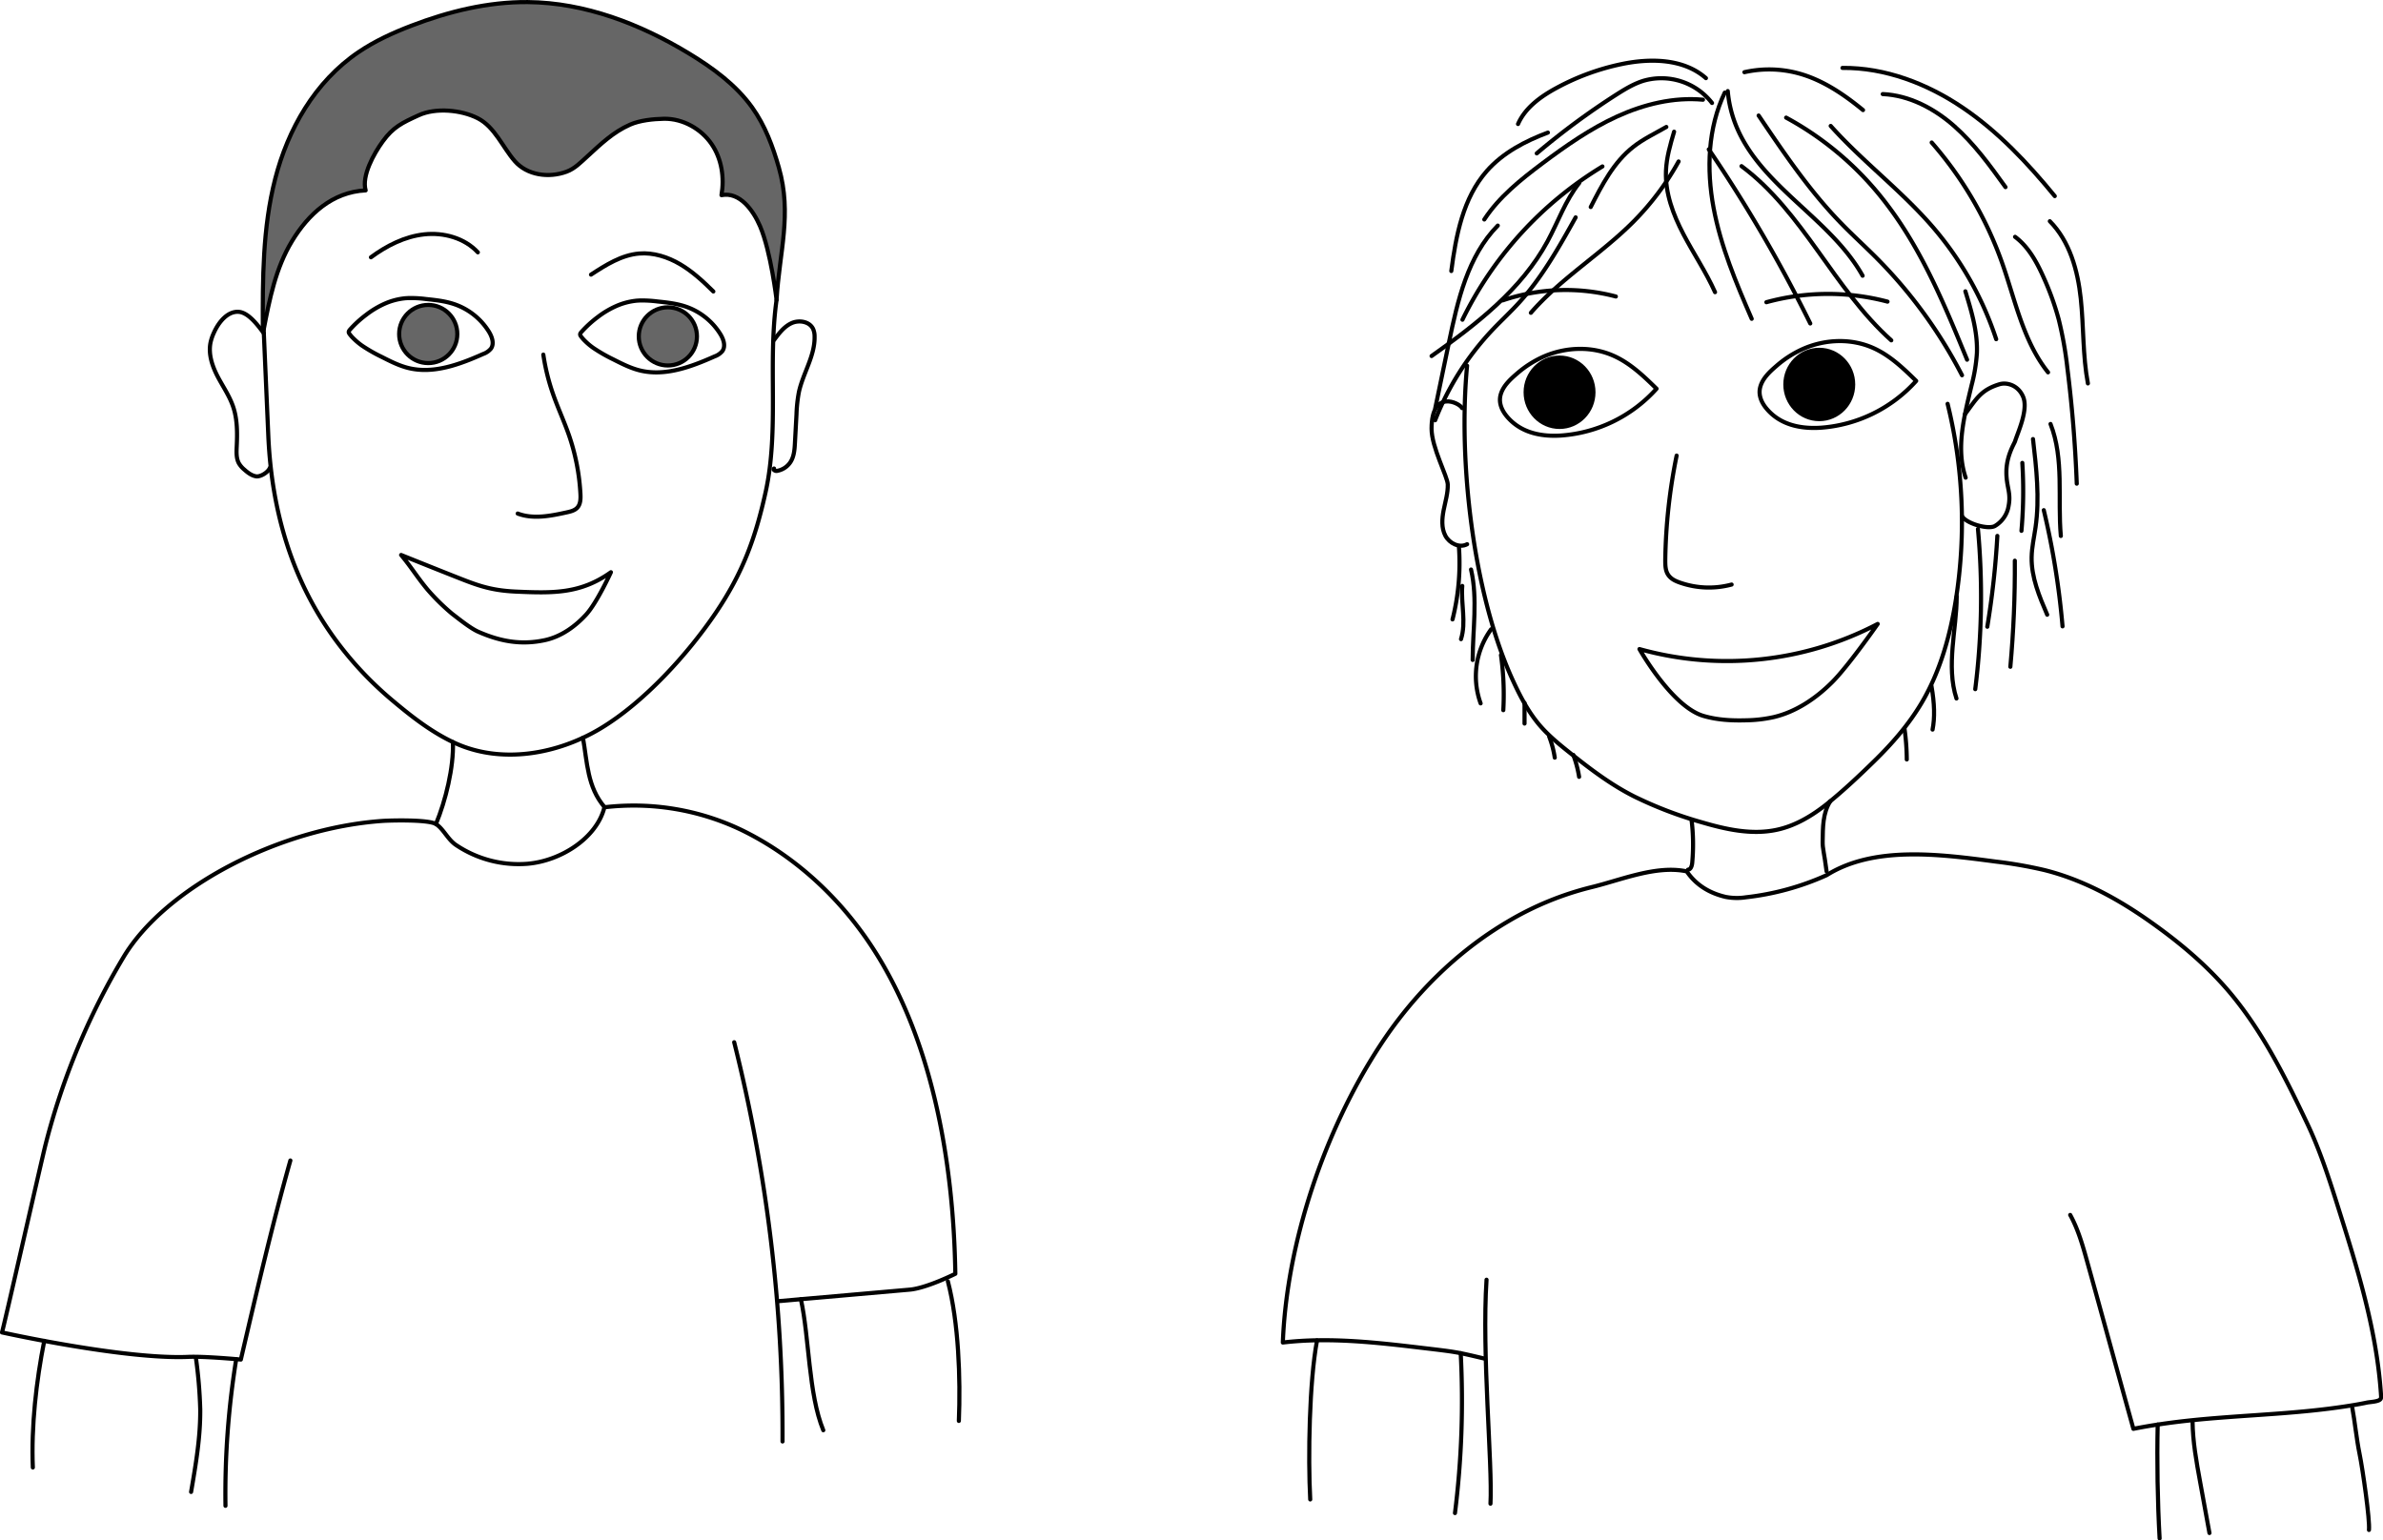 <svg id="Layer_2" data-name="Layer 2" xmlns="http://www.w3.org/2000/svg" viewBox="0 0 1154.52 746.51"><defs><style>.cls-1{fill:none;}.cls-1,.cls-2,.cls-3{stroke:#000;stroke-linecap:round;stroke-linejoin:round;stroke-width:2px;}.cls-2{fill:#666;}</style></defs><path class="cls-1" d="M222.17,703.3l2.38,54.41c1.61,36.83,11.72,71.53,34.21,101.1a168.32,168.32,0,0,0,25.3,26.64c9.65,8.14,19.75,16.14,31.36,21.37,22.29,10,49.19,5.3,70.15-7.3s42.08-35.79,55.77-56c12.9-19.09,19.16-35.9,24.12-58.39,6.72-30.46,1-62.37,5.33-93.25" transform="translate(-94.56 -546.55)"/><path class="cls-2" d="M470.79,691.83c1.4-23.45,7.58-41.35,1.12-64.06-2.91-10.2-6.65-20.35-12.94-29.15-7.8-10.91-19.13-19.24-31-26.4-23.25-14.05-50-24.42-77.74-24.66-19.34-.17-38.43,4.57-56.3,11.42-9,3.44-17.72,7.44-25.55,12.73-21.4,14.45-34.36,37.64-40.49,61.48s-6.09,48.62-6,73.13l.41,0c2.84-14.76,5.8-29.84,13.73-42.91s19.5-23.8,35.68-24.61c-2-7,3.91-17.72,8.26-23.69,5.09-7,9.33-9,17.51-12.74s20.61-2.58,28.58,1.5c8.23,4.22,12,14,17.91,20.77s16.33,8.33,25.07,5.11c4-1.47,6.92-4.56,10-7.34,6.49-5.94,12.54-11.84,20.79-15.47,4.68-2.06,11.22-2.75,16.4-2.84,9.27-.16,18.13,5,23.08,12.25s6.24,16.3,4.8,24.77c8.82-1.76,15.36,7.3,18.69,15.06C468.07,668.54,470.79,691.83,470.79,691.83Z" transform="translate(-94.56 -546.55)"/><path class="cls-1" d="M469.61,711.29c2.36-3.21,4.88-6.55,8.51-8.17s8.69-.77,10.38,2.84a9,9,0,0,1,.71,3.71c.19,9.35-5.59,17.71-7.59,26.85a68.23,68.23,0,0,0-1.17,10.78l-.75,13.77c-.17,3.17-.39,6.49-2.05,9.2a9.77,9.77,0,0,1-6.77,4.49c-.8.12-2-.69-1.31-1.16" transform="translate(-94.56 -546.55)"/><path class="cls-1" d="M222.38,708.08c-3-4.09-7.58-10.18-12.3-10.42-5.26-.28-9.54,4.86-11.92,10.19a22.43,22.43,0,0,0-1.61,4.76c-1.12,5.64.89,11.48,3.49,16.45s5.86,9.57,7.61,15c1.92,5.93,1.9,12.43,1.6,18.74-.13,2.8-.27,5.79,1,8.19a11.58,11.58,0,0,0,2.66,3.11c1.69,1.51,3.55,2.92,5.68,3.27s5.83-1.88,6.72-4.1" transform="translate(-94.56 -546.55)"/><path class="cls-1" d="M357.79,718.4a104.37,104.37,0,0,0,4.76,19.25c2.3,6.58,5.25,12.91,7.55,19.48a104,104,0,0,1,5.67,28.73c.12,2.36.08,5-1.52,6.71-1.28,1.39-3.24,1.86-5.09,2.27-7.86,1.73-16.25,3.43-23.78.58" transform="translate(-94.56 -546.55)"/><path class="cls-1" d="M390.53,823.85c-14.7,10.46-27.82,10.2-46,9.39-13.06-.58-19.62-3.41-30.63-7.75-8.24-3.25-25-10-25-10,5.39,6.54,7.31,10.13,12.7,16.67a102.87,102.87,0,0,0,12,11.82c3.37,2.58,8.88,7.06,12.77,8.76,10.73,4.7,20.85,6.49,32.29,4,7.71-1.7,14.47-6.49,19.81-12.3S390.53,823.85,390.53,823.85Z" transform="translate(-94.56 -546.55)"/><path class="cls-1" d="M274.27,671.23c7.62-5.62,16.38-10.08,25.8-11.11s19.55,1.74,26,8.71" transform="translate(-94.56 -546.55)"/><path class="cls-1" d="M380.89,679.63c7.18-4.68,14.76-9.5,23.31-10.22,6.93-.58,13.88,1.65,19.87,5.18s11.15,8.31,16.09,13.21" transform="translate(-94.56 -546.55)"/><path class="cls-1" d="M292.29,691a57.07,57.07,0,0,1,8.66.46c4.69.5,9.43,1,13.89,2.55a31.87,31.87,0,0,1,16.58,13.26c1.53,2.49,2.69,5.82,1,8.22a8.64,8.64,0,0,1-3.79,2.6c-11.42,5.08-24,9.78-36.15,6.81-4.54-1.11-8.74-3.24-12.91-5.36A76.86,76.86,0,0,1,269.9,714a31.25,31.25,0,0,1-4.22-3.57,16.26,16.26,0,0,1-1.84-2.13c-.54-.79-.35-1.28.26-2a53.1,53.1,0,0,1,7.86-7.2,43.92,43.92,0,0,1,9-5.39,32.47,32.47,0,0,1,10-2.63Z" transform="translate(-94.56 -546.55)"/><path class="cls-1" d="M404.43,692.17a58.34,58.34,0,0,1,8.65.47c4.69.49,9.43,1,13.89,2.55a31.83,31.83,0,0,1,16.58,13.26c1.54,2.49,2.69,5.81,1,8.22a8.66,8.66,0,0,1-3.79,2.6c-11.42,5.08-24,9.78-36.15,6.81-4.53-1.11-8.74-3.25-12.9-5.36a77,77,0,0,1-9.7-5.57,30.47,30.47,0,0,1-4.22-3.56,17.59,17.59,0,0,1-1.83-2.13c-.55-.79-.36-1.29.25-2a54.21,54.21,0,0,1,7.86-7.2,44.14,44.14,0,0,1,9-5.38,32.53,32.53,0,0,1,10-2.63C403.54,692.22,404,692.19,404.43,692.17Z" transform="translate(-94.56 -546.55)"/><circle class="cls-2" cx="207.47" cy="161.86" r="14.09"/><circle class="cls-2" cx="323.57" cy="163.02" r="14.09"/><path class="cls-1" d="M314,906.17c.43,12.19-3.55,28.42-8.23,39.68" transform="translate(-94.56 -546.55)"/><path class="cls-1" d="M377,904.08c2.09,12,2.08,23.83,10.47,33.63" transform="translate(-94.56 -546.55)"/><path class="cls-1" d="M450.26,1051.62a780.26,780.26,0,0,1,23.42,193.46" transform="translate(-94.56 -546.55)"/><path class="cls-1" d="M553.78,1167.44c5.23,20,6.16,47.07,5.33,67.69" transform="translate(-94.56 -546.55)"/><path class="cls-1" d="M482.57,1176.14c4.13,18.68,3.6,45.8,10.86,63.5" transform="translate(-94.56 -546.55)"/><path class="cls-1" d="M209,1205.25a407.72,407.72,0,0,0-5.2,71" transform="translate(-94.56 -546.55)"/><path class="cls-1" d="M235.24,1108.92c-9,31.9-16.46,64.19-24,96.47,0,0-17.53-1.65-25.47-1.3-30.84,1.36-90.26-11.85-90.26-11.85.27.06,19.19-83.49,21.11-91a340.69,340.69,0,0,1,37.75-90.81c20.11-33.65,75.25-62.57,125.56-66.07,3.49-.24,22.16-.77,25.82,1.53s5.66,7.38,9.74,10.15a54.33,54.33,0,0,0,34.55,9.1c16.39-1.37,33.69-12.61,37.34-27.38A121.09,121.09,0,0,1,454,948.85c24.43,11.92,45.28,30.77,60.68,53.08,31.51,45.66,41.86,107.45,42.72,161.89,0,0-13.94,7-22.16,7.69l-63.3,5.56" transform="translate(-94.56 -546.55)"/><path class="cls-1" d="M116,1196.34c-3.88,19.42-6.35,41.57-5.53,61.35" transform="translate(-94.56 -546.55)"/><path class="cls-1" d="M189.43,1204.26a223.68,223.68,0,0,1,2.14,25.17c.14,13.47-2.15,26.83-4.43,40.1" transform="translate(-94.56 -546.55)"/><path class="cls-1" d="M843,719.1c10.65-4.48,23.09-4.82,33.61,0,7.87,3.58,14.31,9.73,20.52,15.82a68.66,68.66,0,0,1-46.21,22.68c-9.73.64-19.58-1.31-26.23-9.16-2.44-2.89-4.11-6.51-3.16-10.37,1.1-4.41,4.81-7.76,8.08-10.57A50.93,50.93,0,0,1,843,719.1Z" transform="translate(-94.56 -546.55)"/><ellipse class="cls-3" cx="755.57" cy="190.09" rx="16.42" ry="16.79"/><path class="cls-1" d="M968.79,715.32c10.65-4.47,23.09-4.82,33.62,0,7.86,3.58,14.3,9.72,20.51,15.82a68.74,68.74,0,0,1-46.21,22.68c-9.73.63-19.58-1.31-26.23-9.17-2.44-2.88-4.11-6.51-3.16-10.36,1.1-4.42,4.81-7.76,8.09-10.58A51.13,51.13,0,0,1,968.79,715.32Z" transform="translate(-94.56 -546.55)"/><ellipse class="cls-3" cx="881.4" cy="186.31" rx="16.42" ry="16.79"/><path class="cls-1" d="M950.34,693a113,113,0,0,1,58.68-.28" transform="translate(-94.56 -546.55)"/><path class="cls-1" d="M822.64,692.1a95.26,95.26,0,0,1,54.77-1.87" transform="translate(-94.56 -546.55)"/><path class="cls-1" d="M906.86,767.34a271.57,271.57,0,0,0-5.51,50.45c0,2.53,0,5.23,1.42,7.33s3.65,3.06,5.91,3.84a42.48,42.48,0,0,0,24.81.86" transform="translate(-94.56 -546.55)"/><path class="cls-1" d="M982.2,877.13c-7.88,7.86-17.45,14.35-28.28,16.92a66.73,66.73,0,0,1-13.52,1.56c-6.91.2-13.92-.18-20.55-2.13-15.36-4.53-31-32.39-31-32.39a157.42,157.42,0,0,0,115.42-12.18S990.08,869.28,982.2,877.13Z" transform="translate(-94.56 -546.55)"/><path class="cls-1" d="M1046.55,747.29c5.62-7.53,7.65-11.73,16.62-14.51,3.7-1.14,9.23.44,11.59,6.13,2.61,6.3-2.75,17.51-3.93,21.46-.33,1.1-4.14,6.92-4.21,14.67-.08,8.12,2.68,10.24.76,18.13a13.86,13.86,0,0,1-6.42,8.33c-3.54,1.78-14-1.4-15.87-4.88" transform="translate(-94.56 -546.55)"/><path class="cls-1" d="M1038.14,742.25a240.56,240.56,0,0,1,4.06,94.51c-2.75,17.51-7.55,34.93-16.54,50.21-6.25,10.6-14.38,19.93-23.16,28.5-7.17,7-14.59,14-22.4,20.33-7.36,5.92-15.68,11-25,12.92-12,2.5-24.35-.26-36.06-3.69a193.07,193.07,0,0,1-32.8-12.55c-10.81-5.45-20.36-12.61-29.82-20.11-5.53-4.38-11.09-8.8-15.71-14.13-5.88-6.81-10-14.92-13.72-23.12-18.86-42-26-105.53-21.65-151.33" transform="translate(-94.56 -546.55)"/><path class="cls-1" d="M802.92,744.32c-1.26-2.55-14.79-9.34-14.79,10,0,9,7.75,23.19,7.85,27,.11,4.21-1.2,8.31-2,12.44s-1.14,8.63.82,12.37,6.86,6.16,10.56,4.14" transform="translate(-94.56 -546.55)"/><path class="cls-1" d="M801.39,811.58a111.65,111.65,0,0,1-3.11,35.12" transform="translate(-94.56 -546.55)"/><path class="cls-1" d="M803,830.49c-.7,8.62,2,17.55-.61,25.79" transform="translate(-94.56 -546.55)"/><path class="cls-1" d="M807.25,822.53c3.3,14.28.81,29.17.79,43.82" transform="translate(-94.56 -546.55)"/><path class="cls-1" d="M817,851.49a38.71,38.71,0,0,0-5.11,35.91" transform="translate(-94.56 -546.55)"/><path class="cls-1" d="M821.75,864a136.15,136.15,0,0,1,1.13,26.69" transform="translate(-94.56 -546.55)"/><path class="cls-1" d="M833.17,887.19v10" transform="translate(-94.56 -546.55)"/><path class="cls-1" d="M845.1,903.48a48,48,0,0,1,2.71,10.22" transform="translate(-94.56 -546.55)"/><path class="cls-1" d="M856.79,912.37A55.18,55.18,0,0,1,859.61,923" transform="translate(-94.56 -546.55)"/><path class="cls-1" d="M1017.26,899.68a112.66,112.66,0,0,1,1.1,14.9" transform="translate(-94.56 -546.55)"/><path class="cls-1" d="M1030.32,879c1.49,8.48,1.66,15.39.53,21.11" transform="translate(-94.56 -546.55)"/><path class="cls-1" d="M1042.55,835.53c0,8.31-1.36,16.55-2,24.83s-.71,16.78,1.88,24.68" transform="translate(-94.56 -546.55)"/><path class="cls-1" d="M1052.84,802.92a358.8,358.8,0,0,1-1.31,77.59" transform="translate(-94.56 -546.55)"/><path class="cls-1" d="M1062.24,806.26a411.09,411.09,0,0,1-4.87,44" transform="translate(-94.56 -546.55)"/><path class="cls-1" d="M1070.71,818.26q.16,25.74-2.17,51.41" transform="translate(-94.56 -546.55)"/><path class="cls-1" d="M1074.34,770.87a220.58,220.58,0,0,1-.42,32.92" transform="translate(-94.56 -546.55)"/><path class="cls-1" d="M1079.51,759.32c1.64,14.2,3.28,28.59,1.24,42.74-.69,4.83-1.81,9.62-1.9,14.49-.18,9.71,3.71,19,7.54,27.89" transform="translate(-94.56 -546.55)"/><path class="cls-1" d="M1084.74,793.78a385.55,385.55,0,0,1,9.08,56.29" transform="translate(-94.56 -546.55)"/><path class="cls-1" d="M1088,752c6.67,17,3.38,36.09,5,54.28" transform="translate(-94.56 -546.55)"/><path class="cls-1" d="M1070.83,661.32c6.61,4.93,10.66,12.51,14,20.06a133.68,133.68,0,0,1,7.15,20,180.59,180.59,0,0,1,4.2,23.68q3.48,27.81,4.53,55.87" transform="translate(-94.56 -546.55)"/><path class="cls-1" d="M1087.66,653.75c9.67,9.77,13.55,23.88,15,37.55s.91,27.56,3.45,41.06" transform="translate(-94.56 -546.55)"/><path class="cls-1" d="M938.29,627.06c29.89,22.2,44.8,59.61,72.56,84.42" transform="translate(-94.56 -546.55)"/><path class="cls-1" d="M922.44,618.93A701.72,701.72,0,0,1,971.6,703.3" transform="translate(-94.56 -546.55)"/><path class="cls-1" d="M930.18,591.42c-8.2,17.14-8.91,37.13-5.43,55.82s10.91,36.38,18.48,53.81" transform="translate(-94.56 -546.55)"/><path class="cls-1" d="M931.63,590.69a58.3,58.3,0,0,0,4,16.71c12,29.62,45.7,44.9,61.33,72.76" transform="translate(-94.56 -546.55)"/><path class="cls-1" d="M946.59,602.54c12.29,18.2,24.66,36.51,40,52.26,5.54,5.71,11.45,11.05,17.06,16.69a230.39,230.39,0,0,1,41.47,56.9" transform="translate(-94.56 -546.55)"/><path class="cls-1" d="M959.91,603.55a151.93,151.93,0,0,1,49.6,43.07c16.73,22.31,27.48,48.43,38.06,74.24" transform="translate(-94.56 -546.55)"/><path class="cls-1" d="M981.5,607.58c15.47,17.28,34.28,31.37,49.43,48.94a160,160,0,0,1,30.75,54.4" transform="translate(-94.56 -546.55)"/><path class="cls-1" d="M1046.75,687.73c3,9.77,6,19.77,5.58,30a81.81,81.81,0,0,1-2.57,15.51c-3.51,14.76-7.73,30.4-2.88,44.78" transform="translate(-94.56 -546.55)"/><path class="cls-1" d="M1030.43,615.62a179.33,179.33,0,0,1,34,58c6.48,18.29,10.28,38.19,22.37,53.36" transform="translate(-94.56 -546.55)"/><path class="cls-1" d="M987.2,579.46c20.73-.18,41,7.6,58.17,19.2s31.55,26.89,44.69,42.92" transform="translate(-94.56 -546.55)"/><path class="cls-1" d="M939.7,581.53a54.48,54.48,0,0,1,26.46.63c11.56,3.21,21.73,10.13,31,17.73" transform="translate(-94.56 -546.55)"/><path class="cls-1" d="M1006.71,592.14c12.89.58,25,7,34.64,15.52s17.31,19.09,24.84,29.57" transform="translate(-94.56 -546.55)"/><path class="cls-1" d="M921.05,584.42c-10.79-9.51-26.94-9.74-41-6.78A115.66,115.66,0,0,0,848.6,589.2c-7.61,4.13-15.09,9.52-18.58,17.44" transform="translate(-94.56 -546.55)"/><path class="cls-1" d="M844.49,610.8c-11,4.11-21.82,9.77-29.6,18.61-11.5,13.07-14.95,31.21-17.2,48.48" transform="translate(-94.56 -546.55)"/><path class="cls-1" d="M820.21,655.87c-14.58,14.78-19.44,36.31-23.67,56.64q-3.3,15.9-6.62,31.81" transform="translate(-94.56 -546.55)"/><path class="cls-1" d="M859.66,635.24c-6.69,8.42-10.24,18.83-15.36,28.28-12.65,23.37-34.47,40.2-56.17,55.56" transform="translate(-94.56 -546.55)"/><path class="cls-1" d="M857.93,651.89c-8.12,14.55-16.35,29.24-27.6,41.54-4.09,4.47-8.56,8.6-12.73,13a135.63,135.63,0,0,0-27.74,43.77" transform="translate(-94.56 -546.55)"/><path class="cls-1" d="M907.81,624.8a131.38,131.38,0,0,1-21.71,29c-15.67,15.81-35.25,27.53-49.86,44.33" transform="translate(-94.56 -546.55)"/><path class="cls-1" d="M905.63,610.37c-1.83,6.21-3.68,12.5-3.94,19-.44,10.69,3.46,21.1,8.41,30.59s11,18.41,15.37,28.18" transform="translate(-94.56 -546.55)"/><path class="cls-1" d="M924,596.45a31.14,31.14,0,0,0-33.3-10.73c-4.74,1.49-9,4.1-13.21,6.78a359.47,359.47,0,0,0-38.4,28.37" transform="translate(-94.56 -546.55)"/><path class="cls-1" d="M919.62,594.87C905.38,593.54,891,597.07,878,603s-24.82,14.2-36.27,22.78c-10.47,7.85-20.89,16.19-28.06,27.13" transform="translate(-94.56 -546.55)"/><path class="cls-1" d="M870.9,627.21a178.28,178.28,0,0,0-67.81,74.27" transform="translate(-94.56 -546.55)"/><path class="cls-1" d="M901.87,608.07c-5.41,3.12-11.11,5.79-16,9.64-9.46,7.39-15.19,18.45-20.63,29.16" transform="translate(-94.56 -546.55)"/><path class="cls-1" d="M914.08,943.81a96.9,96.9,0,0,1,.33,20.85c-.13,1.43-.65,3.24-2.08,3.35" transform="translate(-94.56 -546.55)"/><path class="cls-1" d="M981.29,934.83c-3.7,5.88-3.57,12.58-3.69,19.53-.07,3.45.76,5.45,1.91,14.47" transform="translate(-94.56 -546.55)"/><path class="cls-1" d="M1156.81,1235.38c.11,9.78,1.87,19.45,3.63,29.07l4.56,25" transform="translate(-94.56 -546.55)"/><path class="cls-1" d="M1234.23,1228.94c1.15,6,2,14.84,3.5,22.18s5.06,32,4.55,36.84" transform="translate(-94.56 -546.55)"/><path class="cls-1" d="M1139.92,1236.89c-.4,17.71-.06,37.5.93,55.18" transform="translate(-94.56 -546.55)"/><path class="cls-1" d="M814.76,1166.7c-2.35,35.75,2.92,89.41,1.91,108.53" transform="translate(-94.56 -546.55)"/><path class="cls-1" d="M813.62,1204.89c-13.36-3.17-13.36-3.17-29.19-5.05-22.7-2.7-45.66-5.39-68.36-2.71,1.88-48.74,20.31-102.92,47-143.77,15.88-24.3,37-45.55,62.11-60.3a148.74,148.74,0,0,1,40.4-16.58c14.3-3.46,31.42-10.81,46.18-7.65,4.53,6.63,11,10.53,18.87,12.37a28.85,28.85,0,0,0,9.9.16,130.13,130.13,0,0,0,39-10.7c23-14.43,55-10.16,82-6.58a210.49,210.49,0,0,1,23.53,4.11c17.72,4.43,34,13.1,49,23.45,15.23,10.55,29.73,22.5,41.58,36.81,11.58,14,20.58,29.84,28.7,46,2.77,5.53,5.44,11.1,8.09,16.68,6.15,13,10.58,26.74,14.89,40.42,9.49,30.1,18.77,59.67,20.82,91.39a2.87,2.87,0,0,1-.16,1.43c-.71,1.48-5.2,1.54-6.74,1.88-3.6.77-7.27,1.36-10.92,1.91-9.76,1.47-19.6,2.43-29.44,3.2-19.56,1.53-39.19,2.36-58.63,5.19-4.72.69-9.42,1.48-14.1,2.41-7.66-27.5-14.71-53.49-22.38-81-2.16-7.76-4.35-15.59-8.23-22.65" transform="translate(-94.56 -546.55)"/><path class="cls-1" d="M732.64,1196.11c-3.77,20.16-4.39,56.58-3.3,77.06" transform="translate(-94.56 -546.55)"/><path class="cls-1" d="M802.25,1202.31a439.75,439.75,0,0,1-2.78,77.46" transform="translate(-94.56 -546.55)"/></svg>
